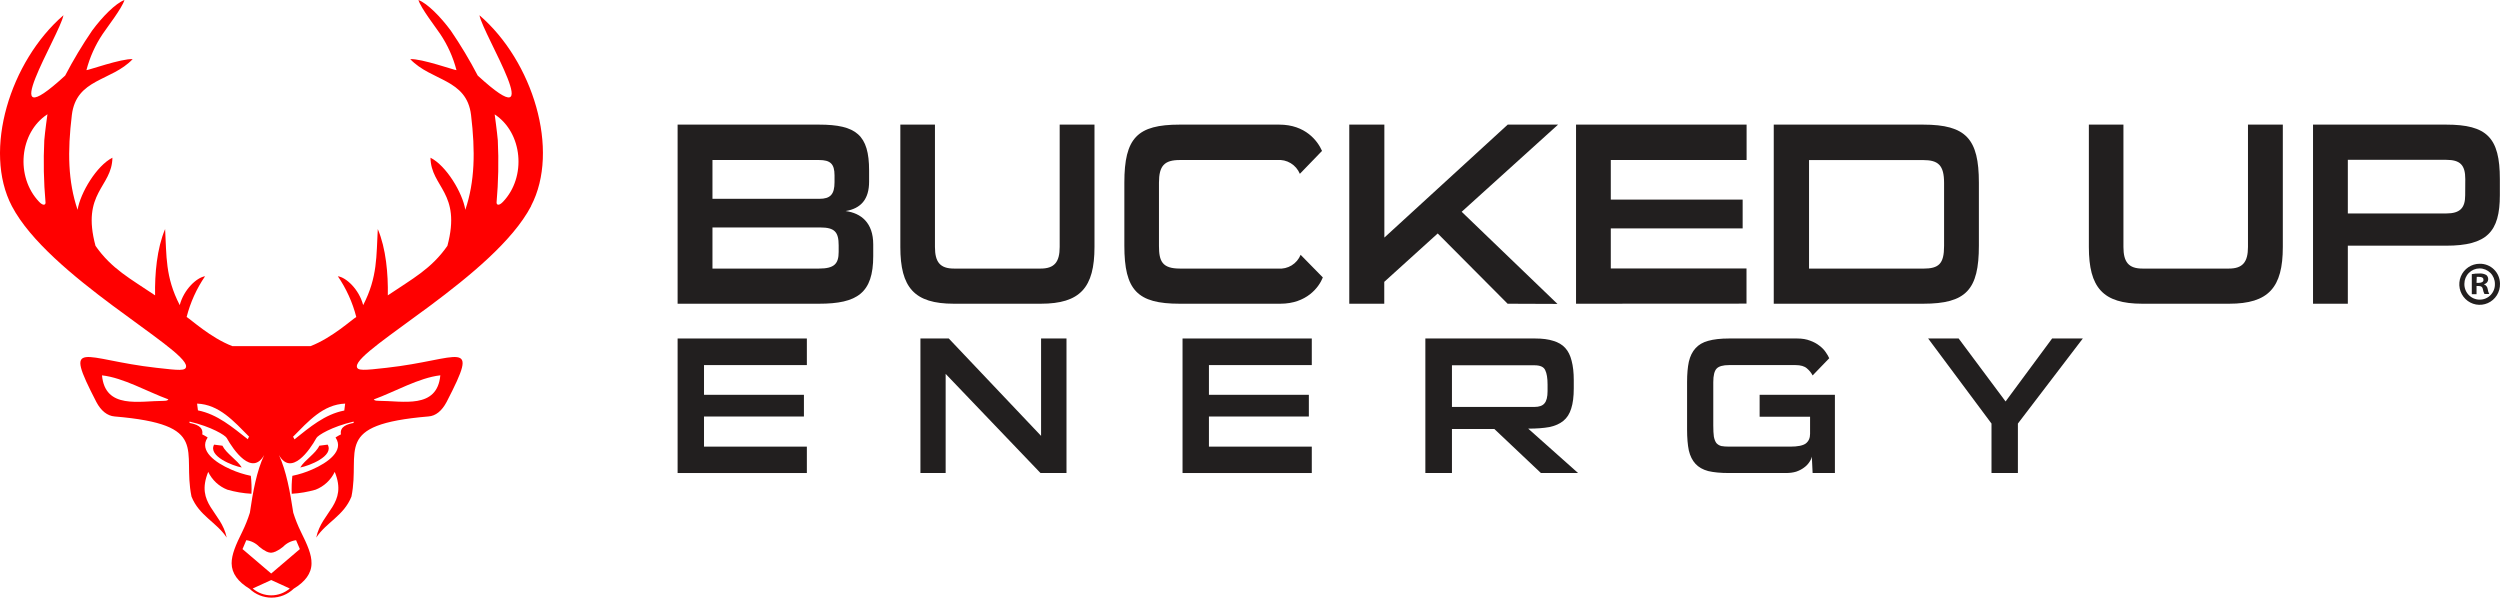 <svg width="594" height="142" viewBox="0 0 594 142" fill="none" xmlns="http://www.w3.org/2000/svg">
<path d="M71.337 111.077C72.381 109.305 74.992 107.796 75.878 105.899L77.853 105.647C79.397 108.391 73.414 110.7 71.337 111.077ZM126.181 48.983C117.507 65.546 84.789 82.751 84.789 87.026C84.789 88.169 86.549 87.986 91.828 87.391C109.447 85.437 114.17 79.893 106.109 95.519C104.974 97.645 103.51 98.834 101.795 98.948C78.852 100.892 85.72 106.95 83.507 117.981C81.69 122.554 77.558 124.063 75.14 127.732C76.411 121.514 82.644 119.73 79.533 112.117C78.606 114.055 76.983 115.567 74.992 116.347C73.142 116.88 71.238 117.206 69.316 117.318C69.253 115.895 69.303 114.47 69.464 113.055C71.087 112.723 72.67 112.217 74.186 111.546C77.887 109.934 81.815 107.099 79.76 104.012C79.748 103.998 79.742 103.98 79.742 103.961C79.742 103.942 79.748 103.924 79.76 103.91C80.16 103.656 80.573 103.423 80.998 103.212C81.008 103.202 81.014 103.187 81.014 103.172C81.014 103.157 81.008 103.143 80.998 103.132C80.714 101.326 82.587 100.755 84.017 100.492V100.172C78.795 101.383 75.526 103.429 75.185 104.058C73.573 107.007 69.168 113.26 66.274 108.105C68.022 111.877 68.93 116.861 69.679 121.822C70.162 123.355 70.757 124.849 71.462 126.292C73.074 129.527 74.05 131.779 74.016 133.848C74.016 136.248 72.495 138.238 69.77 139.884C68.357 141.242 66.479 142 64.525 142C62.572 142 60.693 141.242 59.281 139.884C56.556 138.238 55.057 136.248 55.035 133.848C55.035 131.779 55.977 129.527 57.589 126.292C58.293 124.849 58.889 123.355 59.371 121.822C60.087 116.861 60.995 111.877 62.777 108.105C59.882 113.26 55.477 106.962 53.865 104.058C53.525 103.429 50.255 101.383 45.033 100.172V100.492C46.475 100.755 48.337 101.326 48.064 103.132C48.054 103.143 48.048 103.157 48.048 103.172C48.048 103.187 48.054 103.202 48.064 103.212C48.291 103.349 49.063 103.715 49.302 103.91C49.314 103.924 49.32 103.942 49.32 103.961C49.32 103.98 49.314 103.998 49.302 104.012C47.247 107.099 51.175 109.934 54.876 111.546C56.392 112.217 57.975 112.723 59.598 113.055C59.759 114.47 59.809 115.895 59.746 117.318C57.805 117.212 55.882 116.886 54.013 116.347C52.022 115.567 50.399 114.055 49.472 112.117C46.361 119.765 52.594 121.514 53.865 127.732C51.447 124.063 47.315 122.554 45.499 117.981C43.228 106.916 50.153 100.892 27.21 98.948C25.495 98.8 23.997 97.611 22.896 95.519C14.836 79.893 19.558 85.437 37.177 87.391C42.456 87.986 44.216 88.215 44.216 87.026C44.216 82.751 11.498 65.546 2.825 48.983C-4.112 35.745 2.393 14.586 15.074 3.624C14.211 8.288 -1.955 33.962 15.483 17.958C17.408 14.267 19.55 10.694 21.897 7.259C24.315 3.989 27.437 0.812 29.571 0C29.038 1.886 25.371 6.607 24.394 8.082C22.635 10.703 21.33 13.606 20.535 16.667C20.818 16.747 28.89 13.877 31.524 14.049C26.506 19.353 18.128 18.621 17.072 27.321C16.016 36.02 16.152 43.107 18.434 49.852C19.093 45.793 22.975 39.358 26.71 37.471C26.619 44.513 19.274 45.702 22.692 58.413C26.517 63.9 30.979 66.21 36.848 70.176C36.757 65.112 37.268 59.054 39.232 54.424C39.595 60.757 39.232 65.798 42.706 72.497C43.682 68.759 46.759 65.924 48.723 65.638C46.709 68.582 45.226 71.859 44.341 75.32C45.283 75.835 50.017 80.247 55.194 82.236H73.8C78.943 80.247 83.711 75.835 84.653 75.32C83.768 71.859 82.284 68.582 80.271 65.638C82.235 65.901 85.312 68.736 86.288 72.497C89.751 65.798 89.398 60.757 89.762 54.424C91.726 59.054 92.237 65.112 92.146 70.176C98.015 66.21 102.477 63.9 106.302 58.413C109.708 45.702 102.374 44.513 102.284 37.471C106.03 39.358 109.901 45.793 110.56 49.852C112.83 43.107 112.955 35.94 111.922 27.321C110.889 18.701 102.488 19.319 97.47 14.049C100.104 13.877 108.176 16.747 108.459 16.667C107.664 13.606 106.358 10.703 104.6 8.082C103.623 6.607 99.956 1.886 99.423 0C101.546 0.812 104.679 3.989 107.097 7.259C109.444 10.694 111.586 14.267 113.511 17.958C130.971 33.962 114.771 8.288 113.92 3.624C126.612 14.529 133.106 35.688 126.181 48.925V48.983ZM10.522 33.345C10.681 31.333 11.271 27.149 11.271 27.149C4.584 31.504 3.631 42.01 9.296 47.954C10.283 48.983 10.851 48.697 10.817 48.114C10.384 43.203 10.286 38.269 10.522 33.345ZM40.038 94.902C34.986 93.061 29.31 89.746 24.235 89.186C24.973 97.302 33.158 95.245 38.903 95.245C39.187 95.222 39.743 95.279 39.981 94.913L40.038 94.902ZM59.212 103.772C55.568 100.103 52.072 96.102 46.827 95.896L47.031 97.508C51.674 98.434 55.228 101.509 58.883 104.367C58.949 104.162 59.041 103.966 59.156 103.784L59.212 103.772ZM68.851 139.826L64.446 137.815L60.041 139.826C61.272 140.877 62.833 141.454 64.446 141.454C66.059 141.454 67.62 140.877 68.851 139.826ZM65.445 131.059C65.113 131.215 64.755 131.308 64.389 131.333C64.023 131.31 63.665 131.217 63.333 131.059C62.713 130.751 62.134 130.367 61.608 129.916C60.783 129.059 59.695 128.507 58.52 128.35L57.623 130.464L64.434 136.271L71.246 130.464L70.349 128.35C69.174 128.507 68.086 129.059 67.261 129.916C66.708 130.378 66.097 130.766 65.445 131.07V131.059ZM82.008 95.896C76.763 96.102 73.267 100.103 69.623 103.772C69.761 103.965 69.872 104.177 69.952 104.401C73.607 101.509 77.161 98.434 81.804 97.542L82.008 95.896ZM88.82 94.902C89.047 95.268 89.614 95.21 89.955 95.233C95.699 95.233 103.873 97.291 104.622 89.175C99.525 89.758 93.849 93.073 88.797 94.913L88.82 94.902ZM117.53 27.149C117.53 27.149 118.109 31.333 118.279 33.345C118.515 38.269 118.417 43.203 117.984 48.114C117.984 48.697 118.518 48.983 119.505 47.954C125.147 42.055 124.194 31.516 117.507 27.16L117.53 27.149ZM57.441 111.077C56.397 109.305 53.786 107.796 52.844 105.899L50.868 105.647C49.37 108.391 55.364 110.7 57.441 111.077Z" fill="#FF0000"/>
<path d="M161 72.165V29.61H194.601C203.436 29.61 206.498 32.083 206.498 40.494V43.161C206.498 47.298 204.599 49.532 200.916 50.147C204.599 50.637 207.48 52.928 207.48 58.068V60.848C207.48 69.624 203.684 72.165 194.601 72.165H161ZM198.284 41.668C198.284 38.944 197.301 38.021 194.601 38.021H169.282V47.241H194.668C197.301 47.241 198.284 46.181 198.284 43.275V41.668ZM199.267 58.307C199.267 55.15 198.34 54.045 194.906 54.045H169.282V63.812H194.601C198.227 63.812 199.267 62.672 199.267 59.857V58.307Z" fill="#221F1F"/>
<path d="M226.619 72.165C217.23 72.165 213.92 68.325 213.92 58.683V29.61H222.145V58.683C222.145 62.273 223.365 63.812 226.664 63.812H247.261C250.514 63.812 251.78 62.273 251.78 58.683V29.61H260.05V58.683C260.05 68.325 256.661 72.165 247.294 72.165H226.619Z" fill="#221F1F"/>
<path d="M280.274 72.165C270.219 72.165 267.146 68.951 267.146 58.375V43.4C267.146 32.767 270.219 29.61 280.274 29.61H303.944C310.203 29.61 313.084 33.508 314.112 35.856L308.847 41.303C308.408 40.249 307.649 39.363 306.678 38.773C305.707 38.183 304.576 37.92 303.447 38.021H280.331C276.659 38.021 275.371 39.377 275.371 43.4V58.432C275.371 62.022 276.105 63.812 280.331 63.812H303.695C304.814 63.911 305.934 63.648 306.894 63.059C307.853 62.471 308.601 61.588 309.028 60.541L314.304 65.92C313.389 68.268 310.44 72.165 304.192 72.165H280.274Z" fill="#221F1F"/>
<path d="M358.208 72.165L341.6 55.469L328.901 66.968V72.165H320.586V29.61H328.924V56.449L358.231 29.61H370.195L347.294 50.318L370.049 72.211L358.208 72.165Z" fill="#221F1F"/>
<path d="M374.466 72.165V29.61H414.992V38.021H382.725V47.423H414.054V54.261H382.725V63.789H414.97V72.142L374.466 72.165Z" fill="#221F1F"/>
<path d="M421.443 72.165V29.61H456.942C467.178 29.61 470.183 33.029 470.183 43.4V58.375C470.183 68.826 467.178 72.165 456.942 72.165H421.443ZM461.913 43.48C461.913 39.275 460.557 38.032 456.942 38.032H429.827V63.823H456.942C460.682 63.823 461.913 62.683 461.913 58.444V43.48Z" fill="#221F1F"/>
<path d="M509.002 72.165C499.625 72.165 496.314 68.325 496.314 58.683V29.61H504.528V58.683C504.528 62.273 505.76 63.812 509.047 63.812H529.599C532.852 63.812 534.118 62.273 534.118 58.683V29.61H542.399V58.683C542.399 68.325 539.01 72.165 529.644 72.165H509.002Z" fill="#221F1F"/>
<path d="M557.845 58.375V72.165H549.574V29.61H581.209C590.903 29.61 593.965 32.699 593.965 42.534V46.375C593.965 55.093 590.903 58.375 581.209 58.375H557.845ZM585.751 42.534C585.751 39.195 584.519 37.975 581.232 37.975H557.845V50.717H581.209C584.519 50.717 585.728 49.418 585.728 46.386L585.751 42.534Z" fill="#221F1F"/>
<path d="M593.998 67.412C594.025 68.383 593.764 69.34 593.249 70.16C592.733 70.981 591.986 71.627 591.104 72.017C590.222 72.406 589.244 72.521 588.297 72.347C587.35 72.173 586.475 71.717 585.786 71.038C585.097 70.36 584.625 69.489 584.43 68.538C584.234 67.586 584.325 66.598 584.69 65.699C585.055 64.8 585.678 64.032 586.479 63.492C587.28 62.953 588.222 62.667 589.185 62.671C589.811 62.659 590.433 62.772 591.015 63.005C591.597 63.237 592.127 63.584 592.575 64.025C593.023 64.467 593.38 64.993 593.624 65.575C593.868 66.156 593.995 66.78 593.998 67.412ZM585.536 67.412C585.521 67.906 585.605 68.398 585.783 68.859C585.961 69.32 586.23 69.74 586.573 70.093C586.916 70.446 587.326 70.726 587.779 70.916C588.232 71.105 588.718 71.2 589.208 71.195C589.69 71.194 590.168 71.095 590.611 70.904C591.055 70.712 591.456 70.433 591.79 70.082C592.124 69.731 592.385 69.316 592.557 68.861C592.729 68.406 592.808 67.921 592.789 67.435C592.789 66.464 592.407 65.534 591.727 64.848C591.047 64.162 590.125 63.776 589.163 63.776C588.201 63.776 587.278 64.162 586.598 64.848C585.918 65.534 585.536 66.464 585.536 67.435V67.412ZM588.428 69.896H587.299V65.132C587.895 65.023 588.5 64.973 589.106 64.984C589.675 64.938 590.244 65.061 590.744 65.338C590.894 65.464 591.012 65.623 591.091 65.803C591.169 65.983 591.205 66.178 591.196 66.375C591.188 66.648 591.087 66.91 590.91 67.118C590.733 67.325 590.491 67.465 590.225 67.514V67.571C590.456 67.667 590.657 67.823 590.808 68.023C590.959 68.224 591.054 68.461 591.083 68.711C591.133 69.109 591.252 69.494 591.434 69.851H590.304C590.118 69.494 589.992 69.109 589.931 68.711C589.841 68.198 589.558 67.959 588.948 67.959H588.428V69.896ZM588.428 67.207H588.948C589.547 67.207 590.078 67.001 590.078 66.511C590.078 66.021 589.762 65.793 589.072 65.793C588.874 65.768 588.672 65.768 588.474 65.793L588.428 67.207Z" fill="#221F1F"/>
<path d="M161 112.39V80.426H191.71V86.744H167.272V93.806H191.013V98.963H167.272V106.118H191.71V112.39H161Z" fill="#221F1F"/>
<path d="M247.22 112.39L224.687 88.835V112.39H218.693V80.426H225.43L247.359 103.563V80.426H253.399V112.39H247.22Z" fill="#221F1F"/>
<path d="M280.971 112.39V80.426H311.681V86.744H287.243V93.806H310.984V98.963H287.243V106.118H311.681V112.39H280.971Z" fill="#221F1F"/>
<path d="M366.122 112.39L355.065 101.937H344.983V112.39H338.664V80.426H364.775C366.478 80.426 367.903 80.612 369.049 80.983C370.226 81.324 371.171 81.882 371.883 82.656C372.595 83.43 373.106 84.452 373.416 85.722C373.757 86.992 373.927 88.525 373.927 90.322V92.273C373.927 94.224 373.726 95.819 373.323 97.058C372.951 98.297 372.332 99.273 371.465 99.985C370.598 100.698 369.482 101.193 368.12 101.472C366.757 101.72 365.084 101.844 363.102 101.844L374.949 112.39H366.122ZM367.702 91.39C367.702 89.842 367.516 88.696 367.144 87.952C366.803 87.178 365.952 86.791 364.589 86.791H344.983V96.687H364.589C365.704 96.687 366.494 96.408 366.958 95.85C367.454 95.293 367.702 94.317 367.702 92.923V91.39Z" fill="#221F1F"/>
<path d="M430.677 112.39L430.491 108.487C430.399 108.952 430.182 109.417 429.841 109.881C429.531 110.346 429.113 110.764 428.587 111.136C428.091 111.507 427.487 111.817 426.775 112.065C426.062 112.282 425.257 112.39 424.359 112.39H410.793C408.81 112.39 407.169 112.235 405.868 111.925C404.598 111.585 403.591 111.012 402.848 110.206C402.105 109.401 401.578 108.348 401.268 107.047C400.99 105.715 400.85 104.043 400.85 102.029V90.786C400.85 88.866 400.99 87.255 401.268 85.954C401.578 84.623 402.105 83.554 402.848 82.749C403.591 81.912 404.598 81.324 405.868 80.983C407.169 80.612 408.81 80.426 410.793 80.426H427.007C428.184 80.426 429.206 80.596 430.073 80.937C430.941 81.247 431.684 81.649 432.303 82.145C432.923 82.609 433.418 83.12 433.79 83.678C434.162 84.204 434.441 84.685 434.626 85.118L430.677 89.207C430.368 88.587 429.918 88.03 429.33 87.534C428.741 87.008 427.828 86.744 426.589 86.744H410.839C409.383 86.744 408.392 87.023 407.866 87.581C407.339 88.138 407.076 89.207 407.076 90.786V101.1C407.076 102.215 407.122 103.098 407.215 103.748C407.339 104.399 407.54 104.91 407.819 105.282C408.129 105.622 408.516 105.855 408.981 105.979C409.476 106.071 410.096 106.118 410.839 106.118H425.381C427.146 106.118 428.37 105.87 429.051 105.375C429.733 104.848 430.073 104.089 430.073 103.098V99.01H418.087V93.806H435.974V112.39H430.677Z" fill="#221F1F"/>
<path d="M473.18 112.39V100.636L458.127 80.426H465.375L476.525 95.386L487.582 80.426H494.877L479.452 100.636V112.39H473.18Z" fill="#221F1F"/>
</svg>
